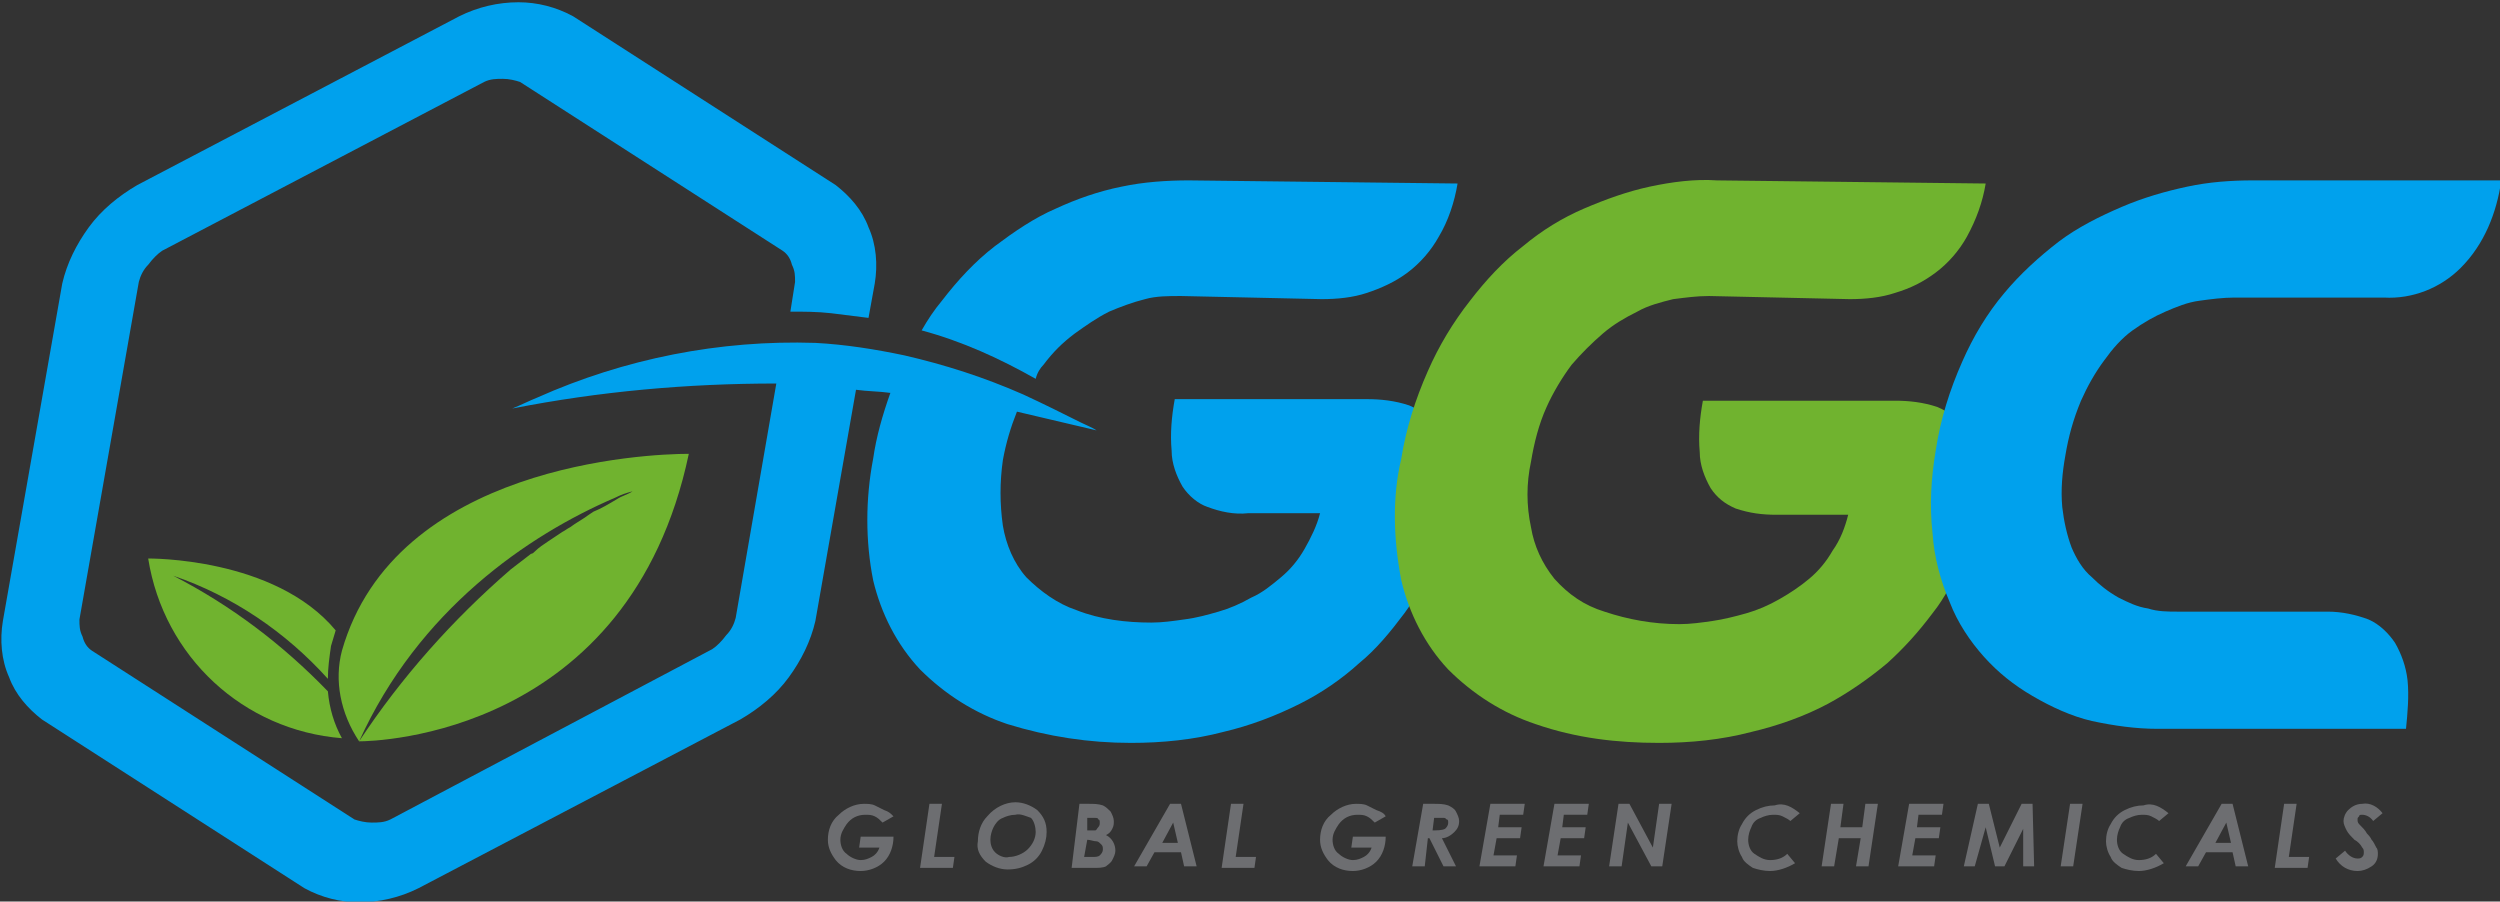 <?xml version="1.0" encoding="utf-8"?>
<!-- Generator: Adobe Illustrator 25.4.1, SVG Export Plug-In . SVG Version: 6.00 Build 0)  -->
<svg version="1.1" id="Layer_1" xmlns="http://www.w3.org/2000/svg" xmlns:xlink="http://www.w3.org/1999/xlink" x="0px" y="0px"
	 viewBox="0 0 160 57.7" style="enable-background:new 0 0 160 57.7;" xml:space="preserve">
<rect x="0" y="0" width="160" height="57.7" fill="#333333" stroke="none"/>
<style type="text/css">
	.st0{fill:#70B32F;}
	.st1{fill:#FFFFFF;}
	.st2{fill:#00A1ED;}
	.st3{fill:#6D6E71;}
</style>
<g id="Group_2450" transform="translate(806.784 72.445)">
	<path id="Path_13820" class="st0" d="M-785.8-28.2c-2.9-3-6.2-5.5-9.9-7.4c3.8,1.3,7.2,3.6,9.9,6.6c0-0.7,0.1-1.4,0.2-2.1
		c0.1-0.3,0.2-0.7,0.3-1c-3.9-4.7-12-4.6-12-4.6c1,6.3,6.1,11,12.4,11.5C-785.4-26.1-785.7-27.1-785.8-28.2"/>
	<path id="Path_13821" class="st0" d="M-783.8-25L-783.8-25c1.1,0,17.3-0.4,21.1-18.4c-2.7,0-18.8,0.7-22.2,12.6
		C-785.4-28.9-785-26.8-783.8-25c3.8-8.4,10.8-13.2,16.4-15.6c0.4-0.2,0.7-0.3,1.1-0.4c-0.3,0.2-0.7,0.3-1,0.5
		c-0.5,0.3-1,0.6-1.5,0.8l-0.3,0.2c-0.4,0.3-0.8,0.5-1.2,0.8c-0.2,0.1-0.3,0.2-0.5,0.3c-0.3,0.2-0.6,0.4-0.9,0.6s-0.6,0.4-0.8,0.6
		c-0.1,0.1-0.2,0.2-0.3,0.2c-0.4,0.3-0.9,0.7-1.3,1l0,0C-777.8-32.8-781.1-29.1-783.8-25"/>
	<path id="Path_13822" class="st1" d="M-774.1-35.9L-774.1-35.9L-774.1-35.9"/>
	<path id="Path_13823" class="st2" d="M-714.8-45.2c-0.5-0.6-1.1-1-1.8-1.3c-0.9-0.3-1.8-0.4-2.7-0.4h-12.3
		c-0.2,1.1-0.3,2.2-0.2,3.3c0,0.8,0.3,1.6,0.7,2.3c0.4,0.6,1,1.1,1.6,1.3c0.8,0.3,1.7,0.5,2.6,0.4h4.6c-0.2,0.8-0.6,1.6-1,2.3
		s-0.9,1.3-1.5,1.8s-1.2,1-1.9,1.3c-0.7,0.4-1.4,0.7-2.1,0.9c-0.7,0.2-1.4,0.4-2.2,0.5c-0.7,0.1-1.4,0.2-2.1,0.2
		c-1.6,0-3.3-0.2-4.8-0.8c-1.2-0.4-2.3-1.2-3.2-2.1c-0.8-0.9-1.3-2.1-1.5-3.3c-0.2-1.4-0.2-2.8,0-4.2c0.2-1.1,0.5-2.1,0.9-3.1
		c1.7,0.4,3.4,0.8,5.1,1.2c-0.3-0.2-0.6-0.3-1-0.5c-1.2-0.6-2.4-1.2-3.7-1.8c-2.5-1.1-5-1.9-7.6-2.5c-1.9-0.4-3.8-0.7-5.7-0.8
		c-6.1-0.2-12.2,1-17.8,3.5c-0.5,0.2-1.1,0.5-1.6,0.7c5.6-1.1,11.2-1.6,16.9-1.6l-2.6,15c-0.1,0.4-0.3,0.8-0.6,1.1
		c-0.3,0.4-0.6,0.7-0.9,0.9L-781.8-20c-0.4,0.2-0.8,0.2-1.2,0.2s-0.8-0.1-1.1-0.2l-16.8-10.8c-0.3-0.2-0.5-0.5-0.6-0.9
		c-0.2-0.4-0.2-0.7-0.2-1.1l3.8-21.6l0,0c0.1-0.4,0.3-0.8,0.6-1.1c0.3-0.4,0.6-0.7,0.9-0.9l20.6-10.8c0.4-0.2,0.8-0.2,1.2-0.2
		s0.8,0.1,1.1,0.2l16.8,10.8c0.3,0.2,0.5,0.5,0.6,0.9c0.2,0.4,0.2,0.7,0.2,1.1l-0.3,1.9c0.9,0,1.7,0,2.6,0.1
		c0.8,0.1,1.6,0.2,2.4,0.3l0.4-2.2c0.2-1.2,0.1-2.5-0.4-3.6c-0.4-1.1-1.2-2-2.1-2.7l-16.8-10.8c-1.1-0.6-2.3-0.9-3.5-0.9
		c-1.3,0-2.6,0.3-3.8,0.9L-798-60.6c-1.2,0.7-2.3,1.6-3.1,2.7c-0.8,1.1-1.4,2.3-1.7,3.6l-3.8,21.6c-0.2,1.2-0.1,2.5,0.4,3.6
		c0.4,1.1,1.2,2,2.1,2.7l16.8,10.8c1.1,0.6,2.3,0.9,3.5,0.9c1.3,0,2.6-0.3,3.8-0.9l20.6-10.8c1.2-0.7,2.3-1.6,3.1-2.7
		s1.4-2.3,1.7-3.6l2.6-14.8c0.7,0.1,1.5,0.1,2.2,0.2c-0.5,1.4-0.9,2.8-1.1,4.2c-0.5,2.6-0.5,5.3,0,7.8c0.5,2.1,1.5,4.1,3,5.7
		c1.6,1.6,3.5,2.8,5.6,3.5c2.6,0.8,5.2,1.2,7.9,1.2c2,0,4-0.2,5.9-0.7c1.7-0.4,3.3-1,4.9-1.8c1.4-0.7,2.7-1.6,3.8-2.6
		c1.1-0.9,2-2,2.9-3.2c0.8-1.1,1.4-2.2,1.9-3.4c0.5-1.1,0.8-2.2,1-3.4c0.2-1,0.2-2,0.1-3C-714-43.8-714.3-44.6-714.8-45.2"/>
	<path id="Path_13824" class="st2" d="M-740-49.1c0.6-0.8,1.2-1.4,2-2c0.7-0.5,1.4-1,2.2-1.4c0.7-0.3,1.5-0.6,2.3-0.8
		c0.7-0.2,1.5-0.2,2.3-0.2l9,0.2c1,0,2-0.1,2.9-0.4c0.9-0.3,1.8-0.7,2.6-1.3s1.5-1.4,2-2.3c0.6-1,1-2.2,1.2-3.4l-17.2-0.2
		c-1.4,0-2.9,0.1-4.3,0.4c-1.5,0.3-2.9,0.8-4.2,1.4c-1.4,0.6-2.7,1.5-3.9,2.4c-1.3,1-2.4,2.2-3.4,3.5c-0.5,0.6-0.9,1.2-1.3,1.9
		c2.6,0.7,5,1.8,7.3,3.1C-740.4-48.6-740.2-48.9-740-49.1"/>
	<path id="Path_13825" class="st3" d="M-749.6-20.2l-0.7,0.4c-0.2-0.2-0.3-0.3-0.5-0.4s-0.4-0.1-0.6-0.1c-0.5,0-0.9,0.2-1.2,0.6
		c-0.2,0.3-0.4,0.6-0.4,1c0,0.3,0.1,0.7,0.4,0.9c0.2,0.2,0.6,0.4,0.9,0.4c0.3,0,0.5-0.1,0.7-0.2s0.4-0.3,0.5-0.6h-1.3l0.1-0.7h2.1
		c0,0.6-0.2,1.2-0.6,1.6c-0.4,0.4-1,0.6-1.5,0.6c-0.6,0-1.2-0.2-1.6-0.7c-0.3-0.4-0.5-0.8-0.5-1.3c0-0.6,0.2-1.2,0.7-1.6
		c0.4-0.4,1-0.7,1.6-0.7c0.2,0,0.5,0,0.7,0.1s0.4,0.2,0.6,0.3C-749.9-20.5-749.8-20.4-749.6-20.2"/>
	<path id="Path_13826" class="st3" d="M-747.3-21h0.8l-0.5,3.4h1.3l-0.1,0.7h-2.1L-747.3-21z"/>
	<path id="Path_13827" class="st3" d="M-741.8-20.3c-0.3,0-0.6,0.1-0.8,0.2c-0.3,0.1-0.5,0.4-0.6,0.6s-0.2,0.5-0.2,0.8
		s0.1,0.6,0.3,0.8c0.2,0.2,0.6,0.4,0.9,0.3c0.4,0,0.9-0.2,1.2-0.5s0.5-0.7,0.5-1.1c0-0.3-0.1-0.7-0.3-0.9
		C-741.1-20.2-741.5-20.4-741.8-20.3 M-741.8-21.1c0.5,0,1,0.2,1.4,0.5c0.4,0.4,0.6,0.8,0.6,1.4c0,0.4-0.1,0.8-0.3,1.2
		c-0.2,0.4-0.5,0.7-0.9,0.9c-0.4,0.2-0.8,0.3-1.3,0.3s-1-0.2-1.4-0.5c-0.4-0.4-0.6-0.8-0.5-1.3c0-0.6,0.2-1.2,0.6-1.6
		C-743.1-20.8-742.4-21.1-741.8-21.1"/>
	<path id="Path_13828" class="st3" d="M-737.2-19.3L-737.2-19.3c0.2,0,0.4,0,0.5,0c0.1,0,0.1-0.1,0.2-0.2c0.1-0.1,0.1-0.2,0.1-0.3
		c0-0.1,0-0.2-0.1-0.2c0-0.1-0.1-0.1-0.2-0.1c-0.1,0-0.3,0-0.5,0V-19.3z M-737.4-17.6h0.5c0.2,0,0.4,0,0.5-0.1s0.2-0.2,0.2-0.4
		c0-0.1,0-0.2-0.1-0.3c-0.1-0.1-0.2-0.2-0.3-0.2c-0.2,0-0.4-0.1-0.6-0.1L-737.4-17.6z M-737.7-21h0.6c0.3,0,0.6,0,0.9,0.1
		c0.2,0.1,0.3,0.2,0.5,0.4c0.1,0.2,0.2,0.4,0.2,0.6s0,0.3-0.1,0.5s-0.2,0.3-0.4,0.4c0.4,0.2,0.6,0.6,0.6,1c0,0.2-0.1,0.4-0.2,0.6
		c-0.1,0.2-0.3,0.3-0.4,0.4c-0.2,0.1-0.5,0.1-0.8,0.1h-1.4L-737.7-21z"/>
	<path id="Path_13829" class="st3" d="M-731.4-18.5l-0.3-1.3l-0.7,1.3H-731.4z M-731.9-21h0.7l1,4h-0.8l-0.2-0.9h-1.7l-0.5,0.9h-0.8
		L-731.9-21z"/>
	<path id="Path_13830" class="st3" d="M-728-21h0.8l-0.5,3.4h1.3l-0.1,0.7h-2.1L-728-21z"/>
	<path id="Path_13831" class="st3" d="M-718.1-20.2l-0.7,0.4c-0.2-0.2-0.3-0.3-0.5-0.4s-0.4-0.1-0.6-0.1c-0.5,0-0.9,0.2-1.2,0.6
		c-0.2,0.3-0.4,0.6-0.4,1c0,0.3,0.1,0.7,0.4,0.9c0.2,0.2,0.6,0.4,0.9,0.4c0.3,0,0.5-0.1,0.7-0.2s0.4-0.3,0.5-0.6h-1.3l0.1-0.7h2.1
		c0,0.6-0.2,1.2-0.6,1.6c-0.4,0.4-1,0.6-1.5,0.6c-0.6,0-1.2-0.2-1.6-0.7c-0.3-0.4-0.5-0.8-0.5-1.3c0-0.6,0.2-1.2,0.7-1.6
		c0.4-0.4,1-0.7,1.6-0.7c0.2,0,0.5,0,0.7,0.1s0.4,0.2,0.6,0.3C-718.4-20.5-718.2-20.4-718.1-20.2"/>
	<path id="Path_13832" class="st3" d="M-715.1-19.3c0.3,0,0.6,0,0.8-0.1c0.1-0.1,0.2-0.2,0.2-0.4c0-0.1,0-0.2-0.1-0.2
		c-0.1-0.1-0.1-0.1-0.2-0.1c-0.2,0-0.4,0-0.6,0L-715.1-19.3z M-715.7-21h0.7c0.3,0,0.6,0,0.9,0.1c0.2,0.1,0.4,0.2,0.5,0.4
		c0.1,0.2,0.2,0.4,0.2,0.6c0,0.3-0.1,0.5-0.3,0.7s-0.5,0.4-0.8,0.4l0.9,1.8h-0.8l-0.9-1.8h-0.1l-0.2,1.8h-0.8L-715.7-21z"/>
	<path id="Path_13833" class="st3" d="M-711.4-21h2.2l-0.1,0.7h-1.5l-0.1,0.8h1.5l-0.1,0.7h-1.5l-0.2,1.1h1.5l-0.1,0.7h-2.3
		L-711.4-21z"/>
	<path id="Path_13834" class="st3" d="M-707.3-21h2.2l-0.1,0.7h-1.5l-0.1,0.8h1.5l-0.1,0.7h-1.5l-0.2,1.1h1.5l-0.1,0.7h-2.3
		L-707.3-21z"/>
	<path id="Path_13835" class="st3" d="M-703.2-21h0.7l1.5,2.8l0.4-2.8h0.8l-0.6,4h-0.7l-1.5-2.8L-703-17h-0.8L-703.2-21z"/>
	<path id="Path_13836" class="st3" d="M-691.6-20.4l-0.6,0.5c-0.1-0.1-0.3-0.2-0.5-0.3c-0.2-0.1-0.4-0.1-0.6-0.1
		c-0.3,0-0.6,0.1-0.8,0.2c-0.3,0.1-0.5,0.3-0.6,0.6c-0.1,0.2-0.2,0.5-0.2,0.8s0.1,0.7,0.4,0.9c0.3,0.2,0.6,0.4,1,0.4
		s0.8-0.1,1.1-0.4l0.5,0.6c-0.5,0.3-1.1,0.5-1.6,0.5c-0.4,0-0.8-0.1-1.1-0.2c-0.3-0.2-0.6-0.4-0.7-0.7c-0.2-0.3-0.3-0.7-0.3-1
		c0-0.4,0.1-0.8,0.3-1.1c0.2-0.4,0.5-0.7,0.9-0.9c0.4-0.2,0.8-0.3,1.2-0.3C-692.6-21.1-692.1-20.8-691.6-20.4"/>
	<path id="Path_13837" class="st3" d="M-689.6-21h0.8l-0.2,1.5h1.4l0.2-1.5h0.8l-0.6,4h-0.8l0.3-1.8h-1.4l-0.3,1.8h-0.8L-689.6-21z"
		/>
	<path id="Path_13838" class="st3" d="M-684.6-21h2.2l-0.1,0.7h-1.5l-0.1,0.8h1.5l-0.1,0.7h-1.5l-0.2,1.1h1.5L-683-17h-2.3
		L-684.6-21z"/>
	<path id="Path_13839" class="st3" d="M-680.2-21h0.7l0.7,2.8l1.4-2.8h0.7l0.1,4h-0.7v-2.4l-1.2,2.4h-0.6l-0.6-2.5l-0.7,2.5h-0.7
		L-680.2-21z"/>
	<path id="Path_13840" class="st3" d="M-674.3-21h0.8l-0.6,4h-0.8L-674.3-21z"/>
	<path id="Path_13841" class="st3" d="M-668-20.4l-0.6,0.5c-0.1-0.1-0.3-0.2-0.5-0.3c-0.2-0.1-0.4-0.1-0.6-0.1
		c-0.3,0-0.6,0.1-0.8,0.2c-0.3,0.1-0.5,0.3-0.6,0.6c-0.1,0.2-0.2,0.5-0.2,0.8s0.1,0.7,0.4,0.9c0.3,0.2,0.6,0.4,1,0.4
		s0.8-0.1,1.1-0.4l0.5,0.6c-0.5,0.3-1.1,0.5-1.6,0.5c-0.4,0-0.8-0.1-1.1-0.2c-0.3-0.2-0.6-0.4-0.7-0.7c-0.2-0.3-0.3-0.7-0.3-1
		c0-0.4,0.1-0.8,0.3-1.1c0.2-0.4,0.5-0.7,0.9-0.9c0.4-0.2,0.8-0.3,1.2-0.3C-669-21.1-668.5-20.8-668-20.4"/>
	<path id="Path_13842" class="st3" d="M-664-18.5l-0.3-1.3l-0.7,1.3H-664z M-664.6-21h0.7l1,4h-0.8l-0.2-0.9h-1.7l-0.5,0.9h-0.8
		L-664.6-21z"/>
	<path id="Path_13843" class="st3" d="M-660.6-21h0.8l-0.5,3.4h1.3l-0.1,0.7h-2.1L-660.6-21z"/>
	<path id="Path_13844" class="st3" d="M-654.3-20.4l-0.6,0.5c-0.2-0.3-0.5-0.4-0.7-0.4c-0.1,0-0.2,0-0.2,0.1
		c-0.1,0.1-0.1,0.1-0.1,0.2s0,0.2,0.1,0.3c0.2,0.2,0.4,0.4,0.5,0.6c0.1,0.1,0.2,0.2,0.3,0.4c0.1,0.1,0.2,0.3,0.3,0.5
		c0.1,0.1,0.1,0.3,0.1,0.4c0,0.3-0.1,0.6-0.4,0.8c-0.3,0.2-0.6,0.3-0.9,0.3c-0.6,0-1.1-0.3-1.4-0.8l0.6-0.5c0.2,0.3,0.5,0.5,0.8,0.5
		c0.1,0,0.2,0,0.3-0.1s0.1-0.2,0.1-0.3c0-0.1,0-0.2-0.1-0.3c-0.1-0.2-0.3-0.4-0.5-0.5c-0.2-0.2-0.4-0.4-0.5-0.6s-0.2-0.4-0.2-0.6
		s0.1-0.5,0.3-0.7s0.5-0.4,0.9-0.4C-655.1-21.1-654.6-20.8-654.3-20.4"/>
	<path id="Path_13845" class="st0" d="M-699.3-32.5c0.7,0,1.4-0.1,2.1-0.2c0.7-0.1,1.5-0.3,2.2-0.5s1.4-0.5,2.1-0.9
		c0.7-0.4,1.3-0.8,1.9-1.3c0.6-0.5,1.1-1.1,1.5-1.8c0.5-0.7,0.8-1.5,1-2.3h-4.6c-0.9,0-1.7-0.1-2.6-0.4c-0.7-0.3-1.2-0.7-1.6-1.3
		c-0.4-0.7-0.7-1.5-0.7-2.3c-0.1-1.1,0-2.2,0.2-3.3h12.3c0.9,0,1.8,0.1,2.7,0.4c0.7,0.3,1.3,0.7,1.8,1.3s0.8,1.4,0.9,2.1
		c0.1,1,0.1,2-0.1,3c-0.2,1.2-0.6,2.3-1,3.4c-0.5,1.2-1.1,2.4-1.9,3.4C-684-32-684.9-31-686-30c-1.2,1-2.5,1.9-3.8,2.6
		c-1.5,0.8-3.2,1.4-4.9,1.8c-1.9,0.5-3.9,0.7-5.9,0.7c-2.7,0-5.3-0.3-7.9-1.2c-2.1-0.7-4-1.9-5.6-3.5c-1.5-1.6-2.5-3.6-3-5.7
		c-0.5-2.6-0.6-5.3,0-7.8c0.3-1.9,0.9-3.8,1.7-5.6c0.7-1.6,1.6-3.1,2.7-4.5c1-1.3,2.1-2.5,3.4-3.5c1.2-1,2.5-1.8,3.9-2.4
		c1.4-0.6,2.8-1.1,4.2-1.4c1.4-0.3,2.9-0.5,4.3-0.4l17.2,0.2c-0.2,1.2-0.6,2.3-1.2,3.4c-0.5,0.9-1.2,1.7-2,2.3s-1.6,1-2.6,1.3
		c-0.9,0.3-1.9,0.4-2.9,0.4l-9-0.2c-0.8,0-1.5,0.1-2.3,0.2c-0.8,0.2-1.6,0.4-2.3,0.8c-0.8,0.4-1.5,0.8-2.2,1.4c-0.7,0.6-1.4,1.3-2,2
		c-0.6,0.8-1.2,1.8-1.6,2.7c-0.5,1.1-0.8,2.3-1,3.5c-0.3,1.4-0.3,2.8,0,4.2c0.2,1.2,0.7,2.3,1.5,3.3c0.9,1,1.9,1.7,3.2,2.1
		C-702.6-32.8-701-32.5-699.3-32.5"/>
	<path id="Path_13846" class="st2" d="M-674.6-43.3c-0.2,1.1-0.3,2.2-0.2,3.3c0.1,0.9,0.3,1.8,0.6,2.6c0.3,0.7,0.7,1.4,1.3,1.9
		c0.5,0.5,1,0.9,1.7,1.3c0.6,0.3,1.2,0.6,1.9,0.7c0.6,0.2,1.3,0.2,1.9,0.2h9.6c0.9,0,1.8,0.2,2.6,0.5c0.7,0.3,1.3,0.9,1.7,1.5
		c0.4,0.7,0.7,1.5,0.8,2.4c0.1,1,0,2.1-0.1,3.1h-15.9c-1.4,0-2.8-0.2-4.2-0.5c-1.3-0.3-2.6-0.9-3.8-1.6s-2.2-1.5-3.1-2.5
		c-0.9-1-1.7-2.2-2.2-3.5c-0.6-1.4-1-2.9-1.1-4.4c-0.2-1.8-0.1-3.5,0.2-5.3c0.3-2,0.9-3.9,1.7-5.7c0.7-1.6,1.6-3.1,2.7-4.4
		c1-1.2,2.2-2.3,3.5-3.3c1.2-0.9,2.6-1.6,4-2.2c1.4-0.6,2.8-1,4.2-1.3s2.8-0.4,4.2-0.4h15.9c-0.3,2.1-1.1,4.1-2.6,5.6
		c-1.3,1.3-3.1,2-4.9,1.9h-9.6c-0.7,0-1.5,0.1-2.2,0.2c-0.8,0.1-1.5,0.4-2.2,0.7s-1.4,0.7-2.1,1.2c-0.7,0.5-1.3,1.2-1.8,1.9
		c-0.6,0.8-1.1,1.7-1.5,2.6C-674.1-45.6-674.4-44.5-674.6-43.3"/>
</g>
</svg>

